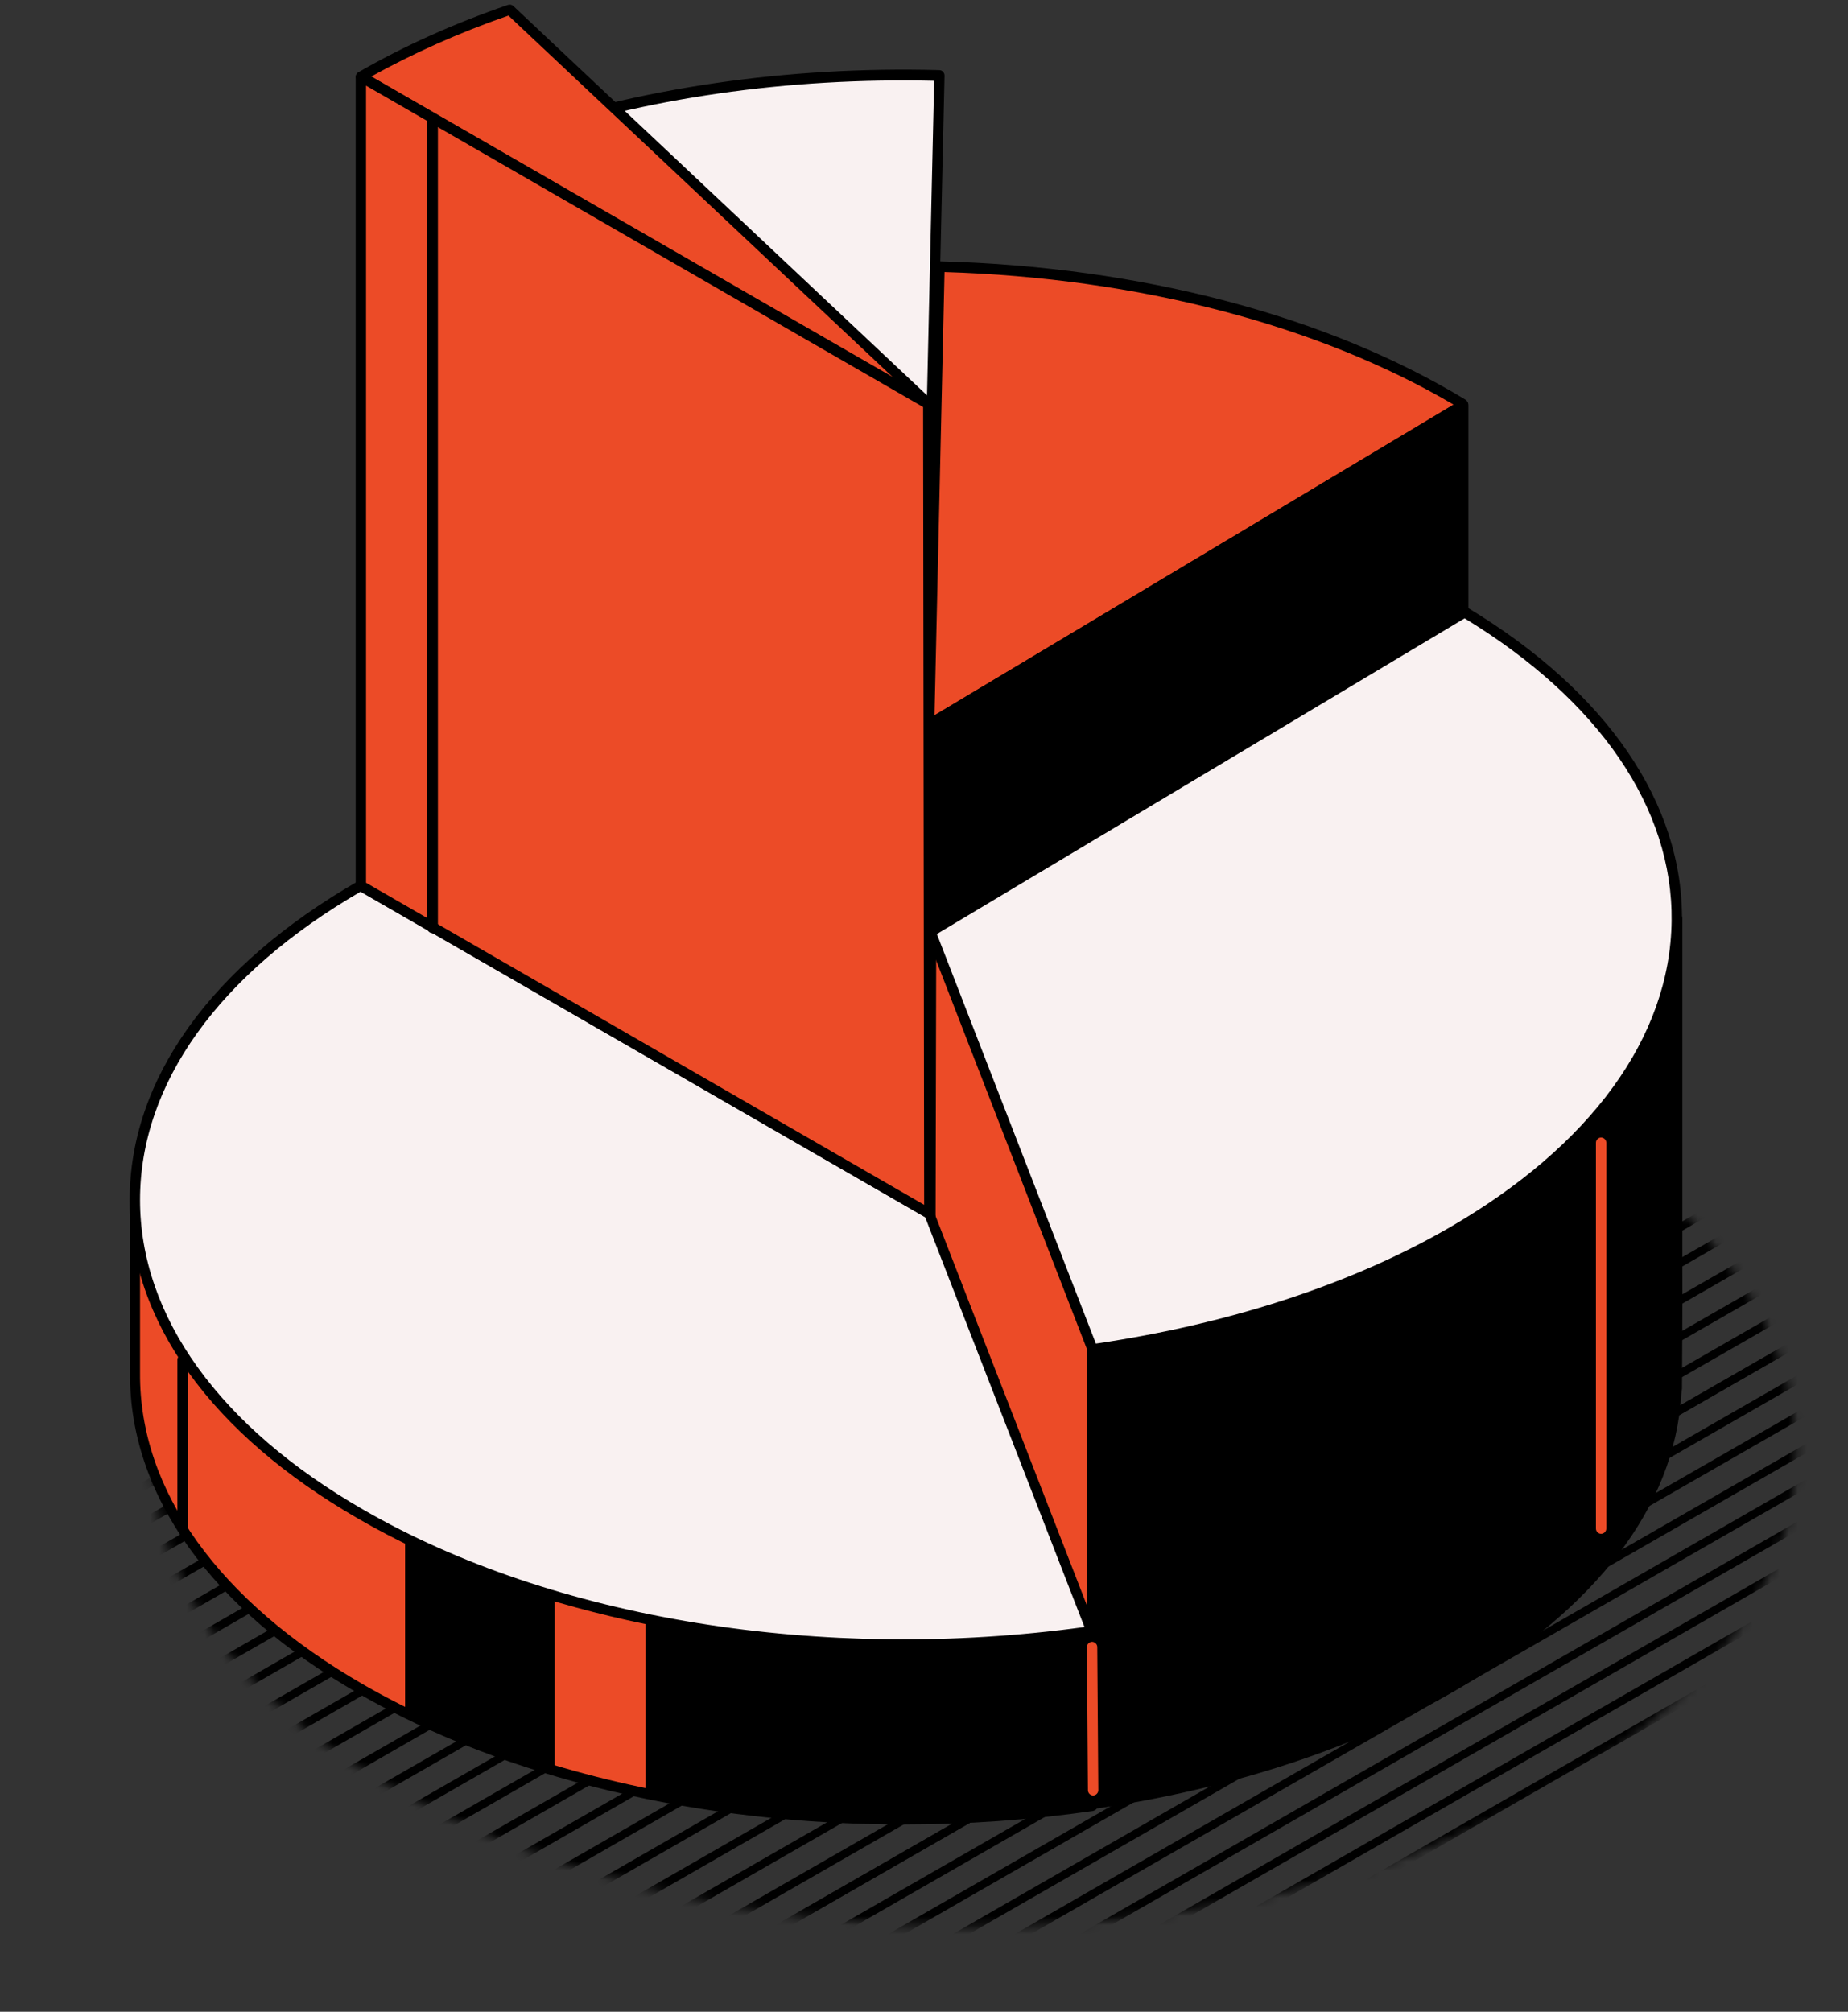 <svg width="203" height="221" viewBox="0 0 203 221" fill="none" xmlns="http://www.w3.org/2000/svg">
<rect x="0" y="0" width="203" height="221" fill="#333333" stroke="none"/>
<g clip-path="url(#clip0_1177_29962)">
<mask id="mask0_1177_29962" style="mask-type:luminance" maskUnits="userSpaceOnUse" x="16" y="107" width="182" height="105">
<path d="M106.982 211.692C156.878 211.692 197.327 188.363 197.327 159.586C197.327 130.809 156.878 107.48 106.982 107.48C57.085 107.48 16.636 130.809 16.636 159.586C16.636 188.363 57.085 211.692 106.982 211.692Z" fill="white"/>
</mask>
<g mask="url(#mask0_1177_29962)">
<path d="M-40.836 168.042C-40.836 168.042 -41.14 167.966 -41.216 167.814C-41.33 167.624 -41.254 167.359 -41.064 167.207L153.407 55.487C153.635 55.373 153.863 55.449 154.014 55.639C154.166 55.828 154.052 56.094 153.863 56.245L-40.647 167.966C-40.647 167.966 -40.798 168.042 -40.874 168.042H-40.836Z" fill="black"/>
<path d="M-37.192 170.013C-37.192 170.013 -37.496 169.937 -37.572 169.785C-37.685 169.596 -37.609 169.33 -37.42 169.179L157.09 57.421C157.317 57.307 157.583 57.383 157.697 57.572C157.811 57.762 157.735 58.027 157.545 58.179L-36.964 169.937C-36.964 169.937 -37.116 170.013 -37.192 170.013Z" fill="black"/>
<path d="M-33.851 172.099C-33.851 172.099 -34.155 172.023 -34.231 171.871C-34.345 171.682 -34.269 171.416 -34.079 171.265L160.43 59.507C160.658 59.393 160.924 59.469 161.038 59.658C161.152 59.848 161.076 60.113 160.886 60.265L-33.623 172.023C-33.623 172.023 -33.775 172.099 -33.851 172.099Z" fill="black"/>
<path d="M-30.094 173.993C-30.094 173.993 -30.398 173.918 -30.474 173.766C-30.588 173.576 -30.512 173.311 -30.322 173.159L164.149 61.401C164.377 61.287 164.643 61.363 164.757 61.553C164.87 61.742 164.795 62.008 164.605 62.16L-29.866 173.956C-29.866 173.956 -30.018 174.031 -30.094 174.031V173.993Z" fill="black"/>
<path d="M-26.981 176.154C-26.981 176.154 -27.285 176.078 -27.361 175.926C-27.474 175.736 -27.398 175.471 -27.209 175.319L167.263 63.561C167.49 63.447 167.718 63.523 167.87 63.713C167.984 63.903 167.908 64.168 167.718 64.32L-26.791 176.078C-26.791 176.078 -26.943 176.154 -27.019 176.154H-26.981Z" fill="black"/>
<path d="M-23.299 178.126C-23.299 178.126 -23.603 178.05 -23.679 177.899C-23.793 177.709 -23.717 177.444 -23.527 177.292L170.944 65.534C171.172 65.42 171.438 65.496 171.552 65.686C171.665 65.875 171.589 66.141 171.4 66.292L-23.11 178.05C-23.11 178.05 -23.261 178.126 -23.337 178.126H-23.299Z" fill="black"/>
<path d="M-19.996 180.212C-19.996 180.212 -20.299 180.136 -20.375 179.985C-20.489 179.795 -20.413 179.53 -20.223 179.378L174.248 67.62C174.476 67.506 174.741 67.582 174.855 67.772C174.969 67.961 174.893 68.227 174.703 68.378L-19.768 180.136C-19.768 180.136 -19.92 180.212 -19.996 180.212Z" fill="black"/>
<path d="M-16.238 182.111C-16.238 182.111 -16.541 182.035 -16.617 181.883C-16.731 181.694 -16.655 181.428 -16.466 181.276L178.006 69.518C178.233 69.404 178.461 69.48 178.613 69.67C178.727 69.86 178.651 70.125 178.461 70.277L-16.01 182.073C-16.01 182.073 -16.162 182.149 -16.238 182.149V182.111Z" fill="black"/>
<path d="M-12.897 184.197C-12.897 184.197 -13.201 184.121 -13.277 183.969C-13.39 183.779 -13.315 183.514 -13.125 183.362L181.347 71.604C181.574 71.49 181.84 71.566 181.954 71.756C182.068 71.945 181.992 72.211 181.802 72.363L-12.669 184.159C-12.669 184.159 -12.821 184.235 -12.897 184.235V184.197Z" fill="black"/>
<path d="M-9.14 186.165C-9.14 186.165 -9.444 186.09 -9.52 185.938C-9.634 185.748 -9.558 185.483 -9.368 185.331L185.103 73.573C185.331 73.459 185.559 73.535 185.711 73.725C185.825 73.914 185.749 74.18 185.559 74.331L-8.95 186.09C-8.95 186.09 -9.102 186.165 -9.178 186.165H-9.14Z" fill="black"/>
<path d="M-5.799 188.251C-5.799 188.251 -6.103 188.175 -6.179 188.024C-6.293 187.834 -6.217 187.569 -6.027 187.417L188.444 75.659C188.672 75.545 188.938 75.621 189.052 75.811C189.165 76 189.089 76.266 188.9 76.417L-5.61 188.175C-5.61 188.175 -5.761 188.251 -5.837 188.251H-5.799Z" fill="black"/>
<path d="M-2.08 190.189C-2.08 190.189 -2.383 190.113 -2.459 189.961C-2.573 189.772 -2.497 189.506 -2.307 189.354L192.164 77.596C192.392 77.483 192.657 77.558 192.771 77.748C192.885 77.938 192.809 78.203 192.619 78.355L-1.852 190.113C-1.852 190.113 -2.004 190.189 -2.08 190.189Z" fill="black"/>
<path d="M1.034 192.31C1.034 192.31 0.73 192.234 0.654 192.082C0.54 191.893 0.616 191.627 0.806 191.476L195.277 79.718C195.505 79.604 195.771 79.68 195.885 79.869C195.998 80.059 195.923 80.324 195.733 80.476L1.261 192.272C1.261 192.272 1.11 192.348 1.034 192.348V192.31Z" fill="black"/>
<path d="M4.716 194.283C4.716 194.283 4.413 194.207 4.337 194.055C4.223 193.865 4.299 193.6 4.489 193.448L198.96 81.69C199.188 81.576 199.453 81.652 199.567 81.842C199.681 82.031 199.605 82.297 199.415 82.449L4.944 194.207C4.944 194.207 4.792 194.283 4.716 194.283Z" fill="black"/>
<path d="M8.057 196.368C8.057 196.368 7.753 196.293 7.678 196.141C7.564 195.951 7.64 195.686 7.829 195.534L202.301 83.776C202.528 83.662 202.794 83.738 202.908 83.928C203.022 84.117 202.946 84.383 202.756 84.535L8.285 196.293C8.285 196.293 8.133 196.368 8.057 196.368Z" fill="black"/>
<path d="M11.777 198.306C11.777 198.306 11.473 198.23 11.397 198.078C11.283 197.889 11.359 197.623 11.549 197.472L206.02 85.714C206.248 85.6 206.514 85.676 206.628 85.865C206.742 86.055 206.666 86.32 206.476 86.472L12.005 198.23C12.005 198.23 11.853 198.306 11.777 198.306Z" fill="black"/>
<path d="M15.118 200.388C15.118 200.388 14.814 200.312 14.738 200.16C14.624 199.971 14.7 199.705 14.89 199.554L209.361 87.796C209.589 87.682 209.855 87.758 209.969 87.947C210.082 88.137 210.007 88.402 209.817 88.554L15.345 200.312C15.345 200.312 15.194 200.388 15.118 200.388Z" fill="black"/>
<path d="M-79.518 145.893C-79.518 145.893 -79.822 145.817 -79.898 145.666C-80.011 145.476 -79.936 145.21 -79.746 145.059L114.763 33.339C114.991 33.225 115.257 33.301 115.371 33.49C115.485 33.68 115.409 33.945 115.219 34.097L-79.29 145.817C-79.29 145.817 -79.442 145.893 -79.518 145.893Z" fill="black"/>
<path d="M-76.177 147.979C-76.177 147.979 -76.481 147.903 -76.557 147.751C-76.671 147.562 -76.595 147.296 -76.405 147.145L118.104 35.425C118.332 35.311 118.598 35.387 118.712 35.576C118.825 35.766 118.75 36.031 118.56 36.183L-75.95 147.941C-75.95 147.941 -76.101 148.017 -76.177 148.017V147.979Z" fill="black"/>
<path d="M-72.419 149.911C-72.419 149.911 -72.723 149.836 -72.799 149.684C-72.913 149.494 -72.837 149.229 -72.647 149.077L121.862 37.319C122.09 37.205 122.355 37.281 122.469 37.471C122.583 37.66 122.507 37.926 122.318 38.078L-72.192 149.836C-72.192 149.836 -72.344 149.911 -72.419 149.911Z" fill="black"/>
<path d="M-69.079 152.001C-69.079 152.001 -69.382 151.925 -69.458 151.774C-69.572 151.584 -69.496 151.319 -69.306 151.167L125.165 39.409C125.393 39.295 125.658 39.371 125.772 39.561C125.886 39.75 125.81 40.016 125.62 40.167L-68.851 151.925C-68.851 151.925 -69.003 152.001 -69.079 152.001Z" fill="black"/>
<path d="M-65.321 153.932C-65.321 153.932 -65.624 153.856 -65.7 153.705C-65.814 153.515 -65.738 153.25 -65.549 153.098L128.923 41.378C129.15 41.264 129.378 41.34 129.53 41.529C129.644 41.719 129.568 41.984 129.378 42.136L-65.131 153.894C-65.131 153.894 -65.283 153.97 -65.359 153.97L-65.321 153.932Z" fill="black"/>
<path d="M-61.98 156.018C-61.98 156.018 -62.284 155.942 -62.36 155.791C-62.474 155.601 -62.398 155.335 -62.208 155.184L132.264 43.464C132.491 43.35 132.757 43.426 132.871 43.615C132.985 43.805 132.909 44.07 132.719 44.222L-61.79 155.98C-61.79 155.98 -61.942 156.056 -62.018 156.056L-61.98 156.018Z" fill="black"/>
<path d="M-58.26 157.954C-58.26 157.954 -58.564 157.879 -58.64 157.727C-58.754 157.537 -58.678 157.272 -58.488 157.12L136.021 45.362C136.249 45.248 136.477 45.324 136.629 45.514C136.742 45.703 136.667 45.969 136.477 46.12L-58.032 157.879C-58.032 157.879 -58.184 157.954 -58.26 157.954Z" fill="black"/>
<path d="M-55.148 160.115C-55.148 160.115 -55.452 160.039 -55.528 159.887C-55.641 159.697 -55.566 159.432 -55.376 159.28L139.096 47.522C139.323 47.408 139.589 47.484 139.703 47.674C139.817 47.864 139.741 48.129 139.551 48.281L-54.92 160.039C-54.92 160.039 -55.072 160.115 -55.148 160.115Z" fill="black"/>
<path d="M-51.465 162.049C-51.465 162.049 -51.769 161.973 -51.845 161.822C-51.959 161.632 -51.883 161.367 -51.693 161.215L142.778 49.495C143.006 49.381 143.234 49.457 143.386 49.647C143.499 49.836 143.423 50.102 143.234 50.253L-51.238 162.011C-51.238 162.011 -51.389 162.087 -51.465 162.087V162.049Z" fill="black"/>
<path d="M-48.124 164.135C-48.124 164.135 -48.428 164.059 -48.504 163.908C-48.618 163.718 -48.542 163.453 -48.352 163.301L146.119 51.581C146.347 51.467 146.574 51.543 146.726 51.733C146.878 51.922 146.764 52.188 146.574 52.339L-47.935 164.097C-47.935 164.097 -48.087 164.173 -48.163 164.173L-48.124 164.135Z" fill="black"/>
<path d="M-44.405 166.068C-44.405 166.068 -44.709 165.992 -44.784 165.84C-44.898 165.651 -44.822 165.385 -44.633 165.233L149.877 53.475C150.104 53.362 150.332 53.437 150.484 53.627C150.598 53.817 150.522 54.082 150.332 54.234L-44.177 165.992C-44.177 165.992 -44.329 166.068 -44.405 166.068Z" fill="black"/>
<path d="M-41.064 168.151C-41.064 168.151 -41.368 168.075 -41.444 167.923C-41.557 167.734 -41.481 167.468 -41.292 167.317L153.217 55.596C153.445 55.483 153.673 55.559 153.825 55.748C153.977 55.938 153.863 56.203 153.673 56.355L-40.836 168.075C-40.836 168.075 -40.988 168.151 -41.064 168.151Z" fill="black"/>
<path d="M60.404 226.704C60.404 226.704 60.1 226.629 60.024 226.477C59.91 226.287 59.986 226.022 60.176 225.87L254.647 114.112C254.875 113.998 255.103 114.074 255.255 114.264C255.369 114.453 255.293 114.719 255.103 114.871L60.632 226.629C60.632 226.629 60.48 226.704 60.404 226.704Z" fill="black"/>
<path d="M64.085 228.673C64.085 228.673 63.782 228.597 63.706 228.446C63.592 228.256 63.668 227.991 63.858 227.839L258.329 116.081C258.557 115.967 258.822 116.043 258.936 116.232C259.05 116.422 258.974 116.688 258.784 116.839L64.313 228.597C64.313 228.597 64.161 228.673 64.085 228.673Z" fill="black"/>
<path d="M67.426 230.759C67.426 230.759 67.123 230.683 67.047 230.532C66.933 230.342 67.009 230.077 67.198 229.925L261.67 118.167C261.898 118.053 262.163 118.129 262.277 118.318C262.391 118.508 262.315 118.773 262.125 118.925L67.654 230.683C67.654 230.683 67.502 230.759 67.426 230.759Z" fill="black"/>
<path d="M71.146 232.697C71.146 232.697 70.842 232.621 70.766 232.469C70.653 232.279 70.728 232.014 70.918 231.862L265.389 120.104C265.617 119.99 265.883 120.066 265.997 120.256C266.111 120.446 266.035 120.711 265.845 120.863L71.374 232.621C71.374 232.621 71.222 232.697 71.146 232.697Z" fill="black"/>
<path d="M74.259 234.818C74.259 234.818 73.956 234.742 73.88 234.59C73.766 234.401 73.842 234.135 74.031 233.983L268.503 122.225C268.731 122.112 268.958 122.187 269.11 122.377C269.224 122.567 269.148 122.832 268.958 122.984L74.487 234.742C74.487 234.742 74.335 234.818 74.259 234.818Z" fill="black"/>
<path d="M77.941 236.79C77.941 236.79 77.637 236.715 77.561 236.563C77.447 236.373 77.523 236.108 77.713 235.956L272.184 124.198C272.412 124.084 272.678 124.16 272.792 124.35C272.906 124.539 272.83 124.805 272.64 124.956L78.169 236.715C78.169 236.715 78.017 236.79 77.941 236.79Z" fill="black"/>
<path d="M81.282 238.876C81.282 238.876 80.978 238.8 80.902 238.649C80.788 238.459 80.864 238.194 81.054 238.042L275.525 126.284C275.753 126.17 276.019 126.246 276.133 126.436C276.246 126.625 276.171 126.891 275.981 127.042L81.51 238.8C81.51 238.8 81.358 238.876 81.282 238.876Z" fill="black"/>
<path d="M85.04 240.81C85.04 240.81 84.736 240.734 84.66 240.582C84.546 240.393 84.622 240.127 84.812 239.976L279.283 128.218C279.511 128.104 279.739 128.18 279.89 128.369C280.004 128.559 279.928 128.824 279.739 128.976L85.267 240.734C85.267 240.734 85.115 240.81 85.04 240.81Z" fill="black"/>
<path d="M88.343 242.9C88.343 242.9 88.04 242.824 87.964 242.672C87.85 242.483 87.926 242.217 88.115 242.065L282.587 130.307C282.815 130.194 283.08 130.269 283.194 130.459C283.308 130.649 283.232 130.914 283.042 131.066L88.571 242.824C88.571 242.824 88.419 242.9 88.343 242.9Z" fill="black"/>
<path d="M92.1 244.829C92.1 244.829 91.796 244.754 91.721 244.602C91.607 244.412 91.683 244.147 91.872 243.995L286.344 132.237C286.571 132.123 286.799 132.199 286.951 132.389C287.065 132.578 286.989 132.844 286.799 132.995L92.328 244.754C92.328 244.754 92.176 244.829 92.1 244.829Z" fill="black"/>
<path d="M95.441 246.915C95.441 246.915 95.137 246.84 95.061 246.688C94.947 246.498 95.023 246.233 95.213 246.081L289.684 134.323C289.912 134.209 290.178 134.285 290.292 134.475C290.406 134.664 290.33 134.93 290.14 135.081L95.669 246.84C95.669 246.84 95.517 246.915 95.441 246.915Z" fill="black"/>
<path d="M99.199 248.853C99.199 248.853 98.895 248.777 98.819 248.625C98.705 248.436 98.781 248.17 98.971 248.019L293.442 136.26C293.67 136.147 293.898 136.223 294.05 136.412C294.163 136.602 294.088 136.867 293.898 137.019L99.427 248.777C99.427 248.777 99.275 248.853 99.199 248.853Z" fill="black"/>
<path d="M102.274 251.013C102.274 251.013 101.97 250.937 101.894 250.785C101.78 250.596 101.856 250.33 102.046 250.179L296.517 138.421C296.745 138.307 297.011 138.383 297.125 138.572C297.239 138.762 297.163 139.027 296.973 139.179L102.502 250.937C102.502 250.937 102.35 251.013 102.274 251.013Z" fill="black"/>
<path d="M105.956 252.943C105.956 252.943 105.652 252.867 105.576 252.715C105.462 252.526 105.538 252.26 105.728 252.108L300.199 140.35C300.427 140.237 300.655 140.312 300.806 140.502C300.92 140.692 300.844 140.957 300.655 141.109L106.183 252.867C106.183 252.867 106.032 252.943 105.956 252.943Z" fill="black"/>
<path d="M109.297 255.033C109.297 255.033 108.994 254.957 108.918 254.805C108.804 254.615 108.88 254.35 109.07 254.198L303.541 142.44C303.769 142.326 303.996 142.402 304.148 142.592C304.262 142.781 304.186 143.047 303.996 143.199L109.525 254.957C109.525 254.957 109.373 255.033 109.297 255.033Z" fill="black"/>
<path d="M113.054 256.966C113.054 256.966 112.751 256.89 112.675 256.739C112.561 256.549 112.637 256.284 112.826 256.132L307.298 144.374C307.525 144.26 307.791 144.336 307.905 144.525C308.019 144.715 307.943 144.981 307.753 145.132L113.282 256.89C113.282 256.89 113.13 256.966 113.054 256.966Z" fill="black"/>
<path d="M116.395 259.052C116.395 259.052 116.091 258.976 116.015 258.825C115.902 258.635 115.977 258.369 116.167 258.218L310.639 146.46C310.866 146.346 311.094 146.422 311.246 146.611C311.36 146.801 311.284 147.066 311.094 147.218L116.623 258.976C116.623 258.976 116.471 259.052 116.395 259.052Z" fill="black"/>
<path d="M18.078 202.622C18.078 202.622 17.774 202.547 17.698 202.395C17.584 202.205 17.66 201.94 17.85 201.788L212.321 90.03C212.549 89.916 212.815 89.992 212.928 90.182C213.042 90.371 212.966 90.637 212.777 90.788L18.305 202.547C18.305 202.547 18.154 202.622 18.078 202.622Z" fill="black"/>
<path d="M21.759 204.56C21.759 204.56 21.456 204.484 21.38 204.332C21.266 204.143 21.342 203.877 21.532 203.726L216.003 91.968C216.231 91.854 216.496 91.93 216.61 92.119C216.724 92.309 216.648 92.574 216.458 92.726L21.987 204.522C21.987 204.522 21.835 204.598 21.759 204.598V204.56Z" fill="black"/>
<path d="M25.101 206.642C25.101 206.642 24.797 206.566 24.721 206.414C24.608 206.225 24.683 205.959 24.873 205.808L219.345 94.049C219.572 93.936 219.838 94.012 219.952 94.201C220.066 94.391 219.99 94.656 219.8 94.808L25.291 206.604C25.291 206.604 25.139 206.68 25.063 206.68L25.101 206.642Z" fill="black"/>
<path d="M28.858 208.576C28.858 208.576 28.554 208.5 28.478 208.348C28.364 208.158 28.44 207.893 28.63 207.741L223.101 95.983C223.329 95.869 223.595 95.945 223.709 96.135C223.823 96.324 223.747 96.59 223.557 96.742L29.048 208.5C29.048 208.5 28.896 208.576 28.82 208.576H28.858Z" fill="black"/>
<path d="M32.162 210.661C32.162 210.661 31.858 210.586 31.782 210.434C31.668 210.244 31.744 209.979 31.934 209.827L226.405 98.069C226.633 97.955 226.899 98.031 227.012 98.221C227.126 98.41 227.05 98.676 226.861 98.828L32.389 210.586C32.389 210.586 32.237 210.661 32.162 210.661Z" fill="black"/>
<path d="M35.919 212.634C35.919 212.634 35.615 212.558 35.539 212.407C35.425 212.217 35.501 211.952 35.691 211.8L230.162 100.042C230.39 99.928 230.655 100.004 230.769 100.193C230.883 100.383 230.807 100.648 230.617 100.8L36.146 212.558C36.146 212.558 35.994 212.634 35.919 212.634Z" fill="black"/>
<path d="M39.26 214.72C39.26 214.72 38.957 214.644 38.881 214.493C38.767 214.303 38.843 214.037 39.032 213.886L233.504 102.128C233.732 102.014 233.997 102.09 234.111 102.279C234.225 102.469 234.149 102.734 233.959 102.886L39.488 214.644C39.488 214.644 39.336 214.72 39.26 214.72Z" fill="black"/>
<path d="M43.017 216.615C43.017 216.615 42.713 216.539 42.638 216.387C42.524 216.197 42.599 215.932 42.789 215.78L237.261 104.022C237.488 103.908 237.716 103.984 237.868 104.174C237.982 104.364 237.906 104.629 237.716 104.781L43.245 216.539C43.245 216.539 43.093 216.615 43.017 216.615Z" fill="black"/>
<path d="M46.092 218.779C46.092 218.779 45.789 218.703 45.713 218.551C45.599 218.361 45.675 218.096 45.864 217.944L240.336 106.186C240.564 106.072 240.829 106.148 240.943 106.338C241.057 106.528 240.981 106.793 240.791 106.945L46.32 218.703C46.32 218.703 46.168 218.779 46.092 218.779Z" fill="black"/>
<path d="M49.775 220.747C49.775 220.747 49.471 220.672 49.395 220.52C49.281 220.33 49.357 220.065 49.547 219.913L244.018 108.155C244.246 108.041 244.474 108.117 244.626 108.307C244.74 108.496 244.664 108.762 244.474 108.913L50.003 220.672C50.003 220.672 49.851 220.747 49.775 220.747Z" fill="black"/>
<path d="M53.116 222.837C53.116 222.837 52.812 222.761 52.736 222.61C52.622 222.42 52.698 222.155 52.888 222.003L247.359 110.245C247.587 110.131 247.853 110.207 247.967 110.397C248.08 110.586 248.005 110.852 247.815 111.003L53.343 222.761C53.343 222.761 53.192 222.837 53.116 222.837Z" fill="black"/>
<path d="M56.873 224.732C56.873 224.732 56.569 224.656 56.493 224.504C56.379 224.315 56.455 224.049 56.645 223.897L251.116 112.139C251.344 112.026 251.572 112.101 251.723 112.291C251.837 112.481 251.761 112.746 251.572 112.898L57.1 224.656C57.1 224.656 56.949 224.732 56.873 224.732Z" fill="black"/>
<path d="M60.214 226.818C60.214 226.818 59.911 226.742 59.835 226.59C59.721 226.401 59.797 226.135 59.987 225.983L254.458 114.225C254.686 114.112 254.913 114.187 255.065 114.377C255.179 114.567 255.103 114.832 254.913 114.984L60.442 226.742C60.442 226.742 60.29 226.818 60.214 226.818Z" fill="black"/>
</g>
<path d="M102.047 58.516L103.186 8.306C86.901 7.889 70.426 10.165 56.001 15.17C56.001 15.17 56.001 15.17 56.001 15.208L102.047 58.554C102.047 58.554 102.047 58.554 102.085 58.554L102.047 58.516Z" fill="#F9F1F1"/>
<path d="M102.047 59.126C102.047 59.126 101.744 59.088 101.668 58.974L55.584 15.59C55.584 15.59 55.356 15.249 55.394 15.059C55.394 14.87 55.584 14.68 55.773 14.604C70.047 9.674 86.408 7.247 103.186 7.703C103.49 7.703 103.755 7.968 103.755 8.309L102.617 58.519C102.617 58.746 102.465 58.936 102.275 59.05C102.199 59.05 102.123 59.088 102.047 59.088V59.126ZM57.026 15.401L101.516 57.305L102.617 8.878C86.522 8.499 70.806 10.774 57.026 15.439V15.401Z" fill="black"/>
<path d="M102.083 79.563L160.732 44.446C160.732 44.446 160.732 44.446 160.732 44.408C144.978 34.852 124.252 29.846 103.222 29.277L102.083 79.487V79.563Z" fill="#EC4B27"/>
<path d="M102.084 80.134C102.084 80.134 101.894 80.134 101.78 80.058C101.59 79.945 101.477 79.755 101.477 79.527L102.615 29.28C102.615 29.28 102.691 28.939 102.805 28.863C102.919 28.749 103.109 28.711 103.261 28.711C125.24 29.28 145.776 34.665 160.999 43.918C161.15 44.032 161.264 44.221 161.264 44.411C161.264 44.6 161.15 44.828 160.999 44.942L102.35 80.058C102.35 80.058 102.16 80.134 102.046 80.134H102.084ZM103.754 29.887L102.653 78.579L159.67 44.449C144.789 35.689 125.012 30.531 103.754 29.887Z" fill="black"/>
<path d="M102.046 79.567L102.122 119.613L160.733 86.772V44.488L102.084 79.567H102.046Z" fill="black"/>
<path d="M102.122 120.22C102.122 120.22 101.894 120.22 101.818 120.145C101.666 120.031 101.552 119.841 101.552 119.652L101.477 79.605C101.477 79.378 101.628 79.188 101.818 79.074L160.429 43.996C160.429 43.996 160.885 43.882 161.036 43.996C161.188 44.11 161.302 44.299 161.302 44.489V86.811C161.302 87.038 161.15 87.228 160.961 87.341L102.388 120.183C102.388 120.183 102.198 120.258 102.084 120.258L102.122 120.22ZM102.615 79.871V118.704L160.163 86.469V45.437L102.615 79.871Z" fill="black"/>
<path d="M184.231 139.789V100.918L102.274 102.435L102.16 152.569H102.35L120.077 198.19C134.502 196.142 148.168 191.857 159.48 185.334C175.234 176.232 183.395 165.083 184.117 153.175L184.193 152.569C184.193 152.569 184.306 140.851 184.231 139.827V139.789Z" fill="#EC4B27"/>
<path d="M120.078 198.717C120.078 198.717 119.889 198.717 119.813 198.641C119.737 198.565 119.547 198.413 119.509 198.338L101.933 153.058C101.933 153.058 101.819 152.982 101.744 152.944C101.63 152.83 101.554 152.679 101.554 152.527L101.668 102.393C101.668 102.09 101.933 101.786 102.275 101.786L184.194 100.27C184.194 100.27 184.497 100.345 184.611 100.459C184.725 100.573 184.801 100.725 184.801 100.876V139.747C184.839 140.885 184.763 152.034 184.763 152.527L184.687 153.21C183.928 165.534 175.311 176.797 159.747 185.785C148.814 192.08 135.111 196.555 120.154 198.717C120.154 198.717 120.116 198.717 120.078 198.717ZM102.73 152.11C102.73 152.11 102.844 152.224 102.882 152.337L120.458 197.541C135.111 195.38 148.511 191.018 159.216 184.837C174.438 176.077 182.865 165.117 183.586 153.134L183.662 152.489C183.662 148.507 183.776 140.619 183.7 139.823V101.521L102.844 103L102.73 152.148V152.11Z" fill="black"/>
<path d="M184.078 153.173L184.154 152.566C184.154 152.566 184.268 140.848 184.192 139.824V100.953L166.654 101.294C153.102 111.609 124.898 133.453 124.746 133.567L120.039 148.319L119.925 197.921L120.039 198.225C134.464 196.177 148.129 191.892 159.404 185.369C175.157 176.268 183.319 165.118 184.04 153.211L184.078 153.173Z" fill="black"/>
<path d="M120.04 198.717C119.812 198.717 119.546 198.565 119.47 198.338L119.356 198.034C119.356 198.034 119.318 197.882 119.318 197.807L119.432 148.204C119.432 148.204 119.432 148.09 119.432 148.014L124.139 133.262C124.139 133.262 124.291 132.997 124.443 132.921C124.443 132.921 152.799 110.964 166.237 100.725C166.351 100.649 166.465 100.611 166.579 100.611L184.117 100.27C184.117 100.27 184.42 100.345 184.534 100.459C184.648 100.573 184.724 100.725 184.724 100.876V139.747C184.762 140.733 184.686 152.034 184.686 152.489L184.61 153.172C183.851 165.534 175.234 176.797 159.67 185.747C148.738 192.042 135.034 196.517 120.078 198.679C120.078 198.679 120.04 198.679 120.002 198.679L120.04 198.717ZM120.571 148.318L120.457 197.541C135.072 195.38 148.434 191.018 159.139 184.837C174.361 176.077 182.788 165.117 183.509 153.134L183.585 152.489C183.585 148.507 183.699 140.619 183.623 139.823V101.483L166.807 101.786C153.71 111.76 127.328 132.2 125.202 133.831L120.571 148.318Z" fill="black"/>
<path d="M102.236 102.396L120.04 148.207C134.465 146.159 148.13 141.874 159.443 135.351C191.975 116.58 192.468 86.355 160.961 67.242L102.274 102.359L102.236 102.396Z" fill="#F9F1F1"/>
<path d="M120.04 148.815C119.775 148.815 119.547 148.663 119.471 148.398L101.705 102.587C101.705 102.587 101.667 102.322 101.705 102.17C101.743 102.057 101.857 101.943 101.933 101.905L160.62 66.788C160.81 66.675 161.113 66.675 161.265 66.788C176.563 76.042 184.915 88.291 184.763 101.184C184.611 114.306 175.728 126.63 159.709 135.846C148.776 142.179 135.073 146.616 120.116 148.777C120.116 148.777 120.078 148.777 120.04 148.777V148.815ZM102.92 102.625L120.382 147.602C135.035 145.44 148.435 141.079 159.139 134.898C174.779 125.872 183.472 113.888 183.624 101.184C183.776 88.784 175.69 76.952 160.886 67.926L102.882 102.625H102.92Z" fill="black"/>
<path d="M119.888 179.194L105.577 161.446L102.122 152.534L46.131 120.224V118.101H42.449L39.677 116.508C38.766 117.039 37.893 117.57 37.02 118.101L14.889 131.525V150.866C14.813 163.418 23.089 175.933 39.677 185.527C61.429 198.079 92.101 202.365 119.964 198.383V179.194H119.888Z" fill="#EC4B27"/>
<path d="M99.2 200.427C76.993 200.427 55.546 195.383 39.337 186.016C23.09 176.649 14.207 164.173 14.283 150.862V131.521C14.283 131.294 14.435 131.104 14.624 130.991L36.717 117.604C37.59 117.073 38.464 116.542 39.375 116.011C39.564 115.897 39.792 115.897 39.982 116.011L42.639 117.528H46.169C46.473 117.528 46.739 117.793 46.739 118.097V119.917L102.465 152.038C102.503 152.038 102.541 152.076 102.579 152.113C102.579 152.113 102.693 152.227 102.73 152.303L106.147 161.139L120.42 178.811C120.42 178.811 120.496 178.963 120.534 179.039C120.534 179.076 120.534 179.152 120.534 179.19V198.265C120.534 198.265 120.534 198.531 120.496 198.645C120.42 198.796 120.23 198.91 120.04 198.948C113.132 199.934 106.185 200.427 99.276 200.427H99.2ZM15.384 131.825V150.862C15.308 163.756 24.038 175.891 39.868 185.03C60.822 197.09 90.469 201.906 119.281 197.886V179.38L105.084 161.784C105.084 161.784 105.084 161.784 105.084 161.746C105.084 161.746 105.046 161.67 105.008 161.632L101.63 152.91L45.79 120.714C45.79 120.714 45.524 120.448 45.486 120.221V118.628H42.373C42.373 118.628 42.184 118.628 42.108 118.552L39.564 117.111C38.767 117.566 37.97 118.059 37.211 118.552L15.346 131.825H15.384Z" fill="black"/>
<path d="M71.489 196.746C85.041 199.325 106.147 199.628 120.079 198.149L119.889 179.188L104.211 160.833L101.971 155.031H71.527V196.746H71.489Z" fill="black"/>
<path d="M101.098 199.631C90.887 199.631 79.916 198.948 71.375 197.317C71.11 197.28 70.92 197.014 70.92 196.749V155.034C70.92 154.73 71.186 154.465 71.489 154.465H101.934C102.161 154.465 102.389 154.617 102.465 154.844L104.667 160.57L120.306 178.849C120.306 178.849 120.458 179.077 120.458 179.228L120.648 198.19C120.648 198.493 120.42 198.721 120.155 198.759C114.878 199.327 108.197 199.631 101.098 199.631ZM72.059 196.294C86.18 198.91 106.793 198.948 119.509 197.659L119.319 179.418L103.756 161.253C103.756 161.253 103.756 161.253 103.718 161.215C103.718 161.215 103.68 161.139 103.642 161.101L101.516 155.678H72.021V196.331L72.059 196.294Z" fill="black"/>
<path d="M45.029 188.023C49.812 190.337 54.937 192.309 60.327 193.939V152.414H45.029V188.023Z" fill="black"/>
<path d="M60.328 194.473C60.328 194.473 60.214 194.473 60.176 194.473C54.709 192.842 49.547 190.832 44.802 188.519C44.612 188.443 44.498 188.215 44.498 188.026V152.417C44.498 152.113 44.764 151.848 45.068 151.848H60.365C60.669 151.848 60.935 152.113 60.935 152.417V193.942C60.935 193.942 60.859 194.283 60.707 194.397C60.593 194.473 60.479 194.511 60.365 194.511L60.328 194.473ZM45.637 187.647C50.002 189.732 54.747 191.591 59.758 193.145V152.947H45.637V187.647Z" fill="black"/>
<path d="M119.927 179.154L102.123 133.343L39.64 97.316C6.615 116.392 6.615 147.298 39.64 166.336C61.392 178.888 92.064 183.173 119.889 179.191L119.927 179.154Z" fill="#F9F1F1"/>
<path d="M99.2 181.238C76.993 181.238 55.545 176.194 39.336 166.827C23.165 157.498 14.244 145.059 14.244 131.824C14.244 118.589 23.127 106.151 39.298 96.822C39.45 96.746 39.678 96.708 39.867 96.822L102.35 132.886C102.35 132.886 102.426 132.924 102.464 132.962C102.502 133 102.578 133.114 102.616 133.19L120.419 179C120.419 179 120.457 179.342 120.419 179.493C120.344 179.645 120.154 179.797 119.964 179.797C113.055 180.783 106.108 181.276 99.237 181.276L99.2 181.238ZM39.602 97.96C24 107.023 15.383 119.082 15.383 131.824C15.383 144.566 24.076 156.74 39.905 165.841C60.784 177.9 90.355 182.679 119.129 178.735L101.629 133.721L39.602 97.96Z" fill="black"/>
<path d="M56.001 1.066C50.193 3.076 44.688 5.541 39.678 8.423C39.678 8.423 39.678 8.423 39.678 8.461L101.971 44.374L56.001 1.066Z" fill="#EC4B27"/>
<path d="M101.934 44.943C101.934 44.943 101.744 44.943 101.63 44.867L39.375 8.954C39.375 8.954 39.071 8.651 39.071 8.461C39.071 8.272 39.185 8.044 39.375 7.93C44.31 5.086 49.852 2.583 55.812 0.535C55.812 0.535 55.812 0.535 55.85 0.535C56.078 0.46 56.343 0.573 56.495 0.763L102.351 43.919C102.541 44.109 102.579 44.45 102.427 44.677C102.313 44.829 102.124 44.905 101.934 44.905V44.943ZM40.779 8.423L98.176 41.53L55.85 1.711C50.383 3.607 45.335 5.883 40.742 8.423H40.779Z" fill="black"/>
<path d="M39.641 8.461V97.276L102.048 133.264L101.934 44.336L39.679 8.461H39.641Z" fill="#EC4B27"/>
<path d="M102.086 133.872C102.086 133.872 101.858 133.872 101.782 133.796L39.375 97.808C39.375 97.808 39.071 97.504 39.071 97.277V8.462C39.071 8.272 39.185 8.045 39.375 7.931C39.565 7.817 39.792 7.855 39.982 7.931L102.275 43.844C102.275 43.844 102.351 43.882 102.389 43.92C102.503 44.034 102.579 44.185 102.579 44.337L102.693 133.266C102.693 133.455 102.579 133.683 102.389 133.796C102.313 133.834 102.199 133.872 102.086 133.872ZM40.21 96.974L101.516 132.355L101.402 44.716L40.21 9.41V96.974Z" fill="black"/>
<path d="M175.88 168.496C175.576 168.496 175.311 168.231 175.311 167.927V125.53C175.311 125.226 175.576 124.961 175.88 124.961C176.184 124.961 176.449 125.226 176.449 125.53V167.927C176.449 168.231 176.184 168.496 175.88 168.496Z" fill="#EC4B27"/>
<path d="M47.497 102.51C47.194 102.51 46.928 102.245 46.928 101.941V13.088C46.928 12.785 47.231 12.52 47.535 12.52C47.839 12.52 48.105 12.785 48.105 13.088V101.941C48.105 102.245 47.801 102.51 47.497 102.51Z" fill="black"/>
<path d="M20.053 168.494C19.749 168.494 19.483 168.229 19.483 167.926V149.381C19.483 149.078 19.749 148.812 20.053 148.812C20.357 148.812 20.622 149.078 20.622 149.381V167.926C20.622 168.229 20.357 168.494 20.053 168.494Z" fill="black"/>
<path d="M120.078 197.239C119.774 197.239 119.508 196.973 119.508 196.67L119.395 180.932C119.395 180.629 119.66 180.363 119.964 180.363C120.268 180.363 120.533 180.629 120.533 180.932L120.647 196.67C120.647 196.973 120.382 197.239 120.078 197.239Z" fill="#EC4B27"/>
</g>
<defs>
<clipPath id="clip0_1177_29962">
<rect width="203" height="220" fill="white" transform="translate(0 0.5)"/>
</clipPath>
</defs>
</svg>
